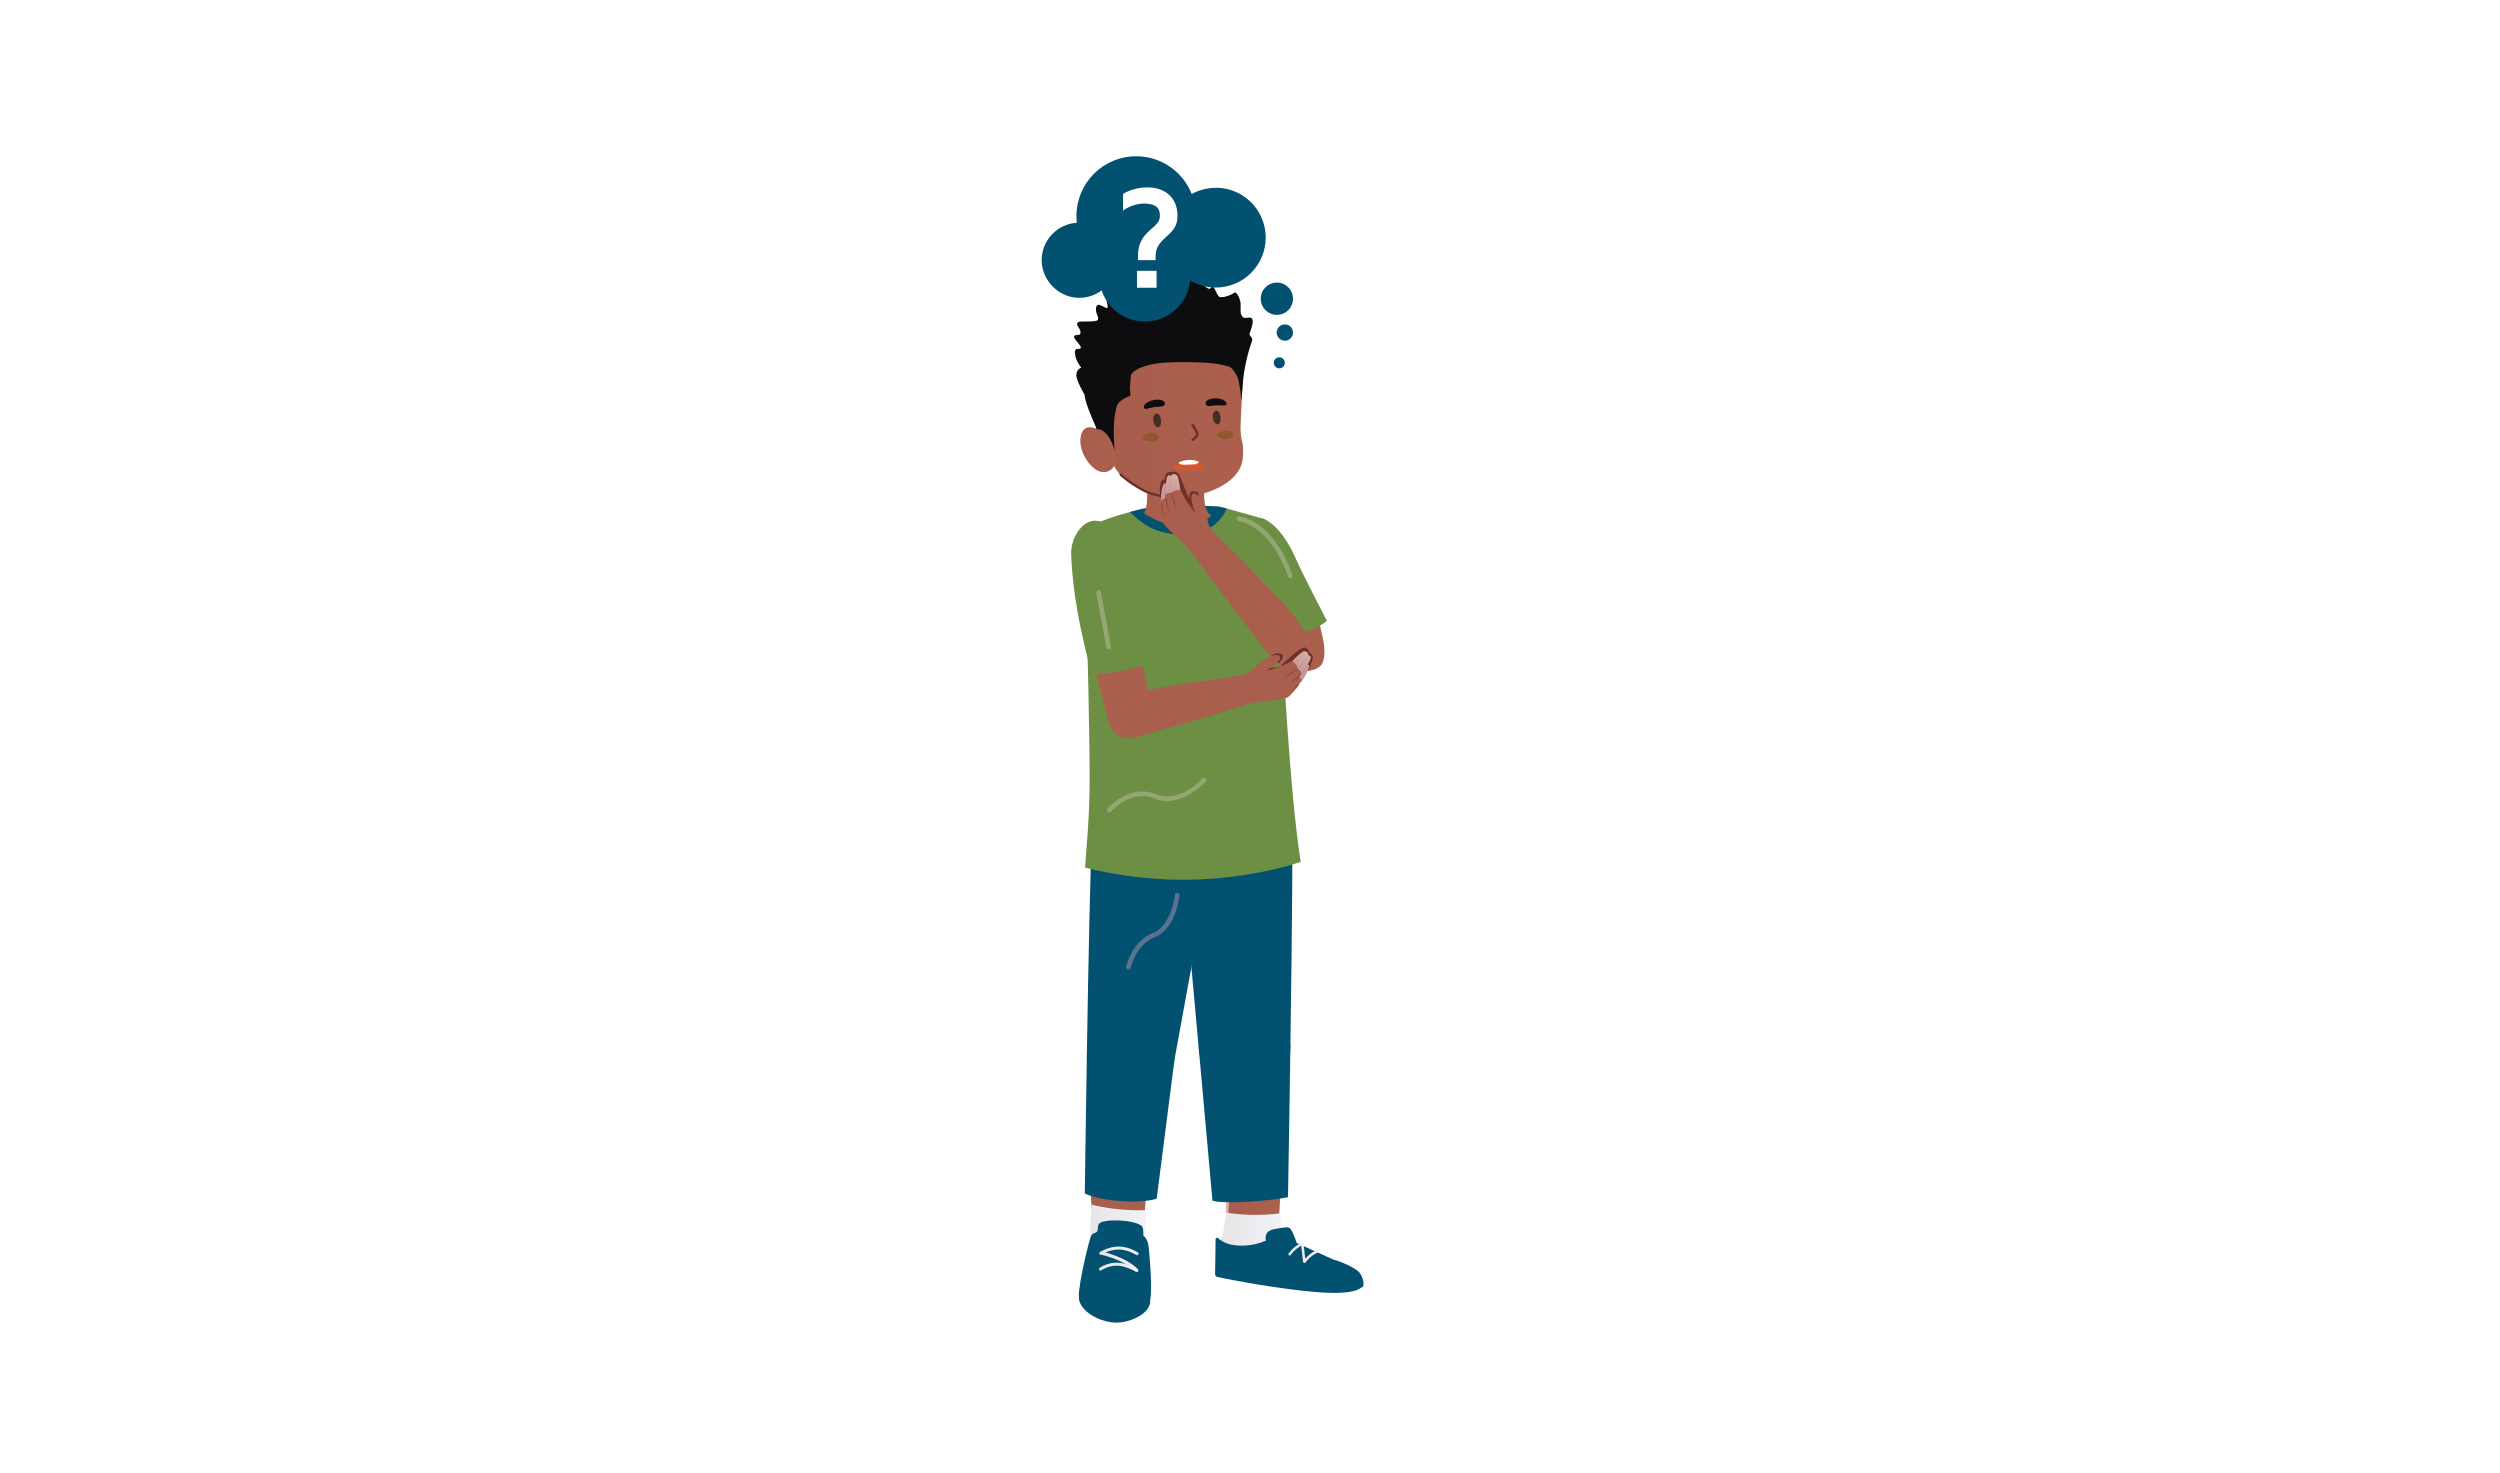 <svg width="336" height="198" viewBox="0 0 336 198" fill="none" xmlns="http://www.w3.org/2000/svg">
<rect width="336" height="198" fill="white"/>
<path d="M173.258 89.996C173.258 89.996 177.3 90.933 177.857 88.789C178.414 86.646 177.207 84.367 177.3 82.983C177.393 81.599 174.414 82.646 174.414 82.646L173.258 89.988V89.996Z" fill="url(#paint0_linear_154_9882)"/>
<path d="M163.612 68.055C162.228 67.971 160.548 67.963 158.557 68.005C156.321 68.047 154.042 68.157 153.097 68.494L152.067 68.849L159.097 73.406L164.557 69.541L163.603 68.047L163.612 68.055Z" fill="#035171"/>
<path d="M146.827 109.034C146.827 109.034 147.721 109.549 149.249 110.199C151.957 111.347 156.675 112.916 161.983 112.747C170.278 112.486 172.903 108.317 172.903 108.317C172.219 102.055 171.831 96.806 172.067 88.646C172.295 80.486 170.059 71.338 168.97 71C167.882 70.663 163.713 69.819 162.683 69.186C161.654 68.561 161.856 65.962 161.856 65.962L154.168 65.667C154.219 67.363 154.194 68.958 153.198 69.625C152.379 70.182 147.966 70.713 146.447 71.642C146.447 71.642 146.092 72.258 146.033 72.511C145.08 76.806 146.835 93.203 147.519 96.638C147.527 96.68 147.535 96.722 147.544 96.756C148.185 99.963 146.843 109.009 146.843 109.009L146.827 109.034Z" fill="url(#paint1_linear_154_9882)"/>
<path d="M173.401 107.499C173.401 107.499 173.434 108.629 173.46 109.448C173.485 110.266 168.667 113.802 165.958 117.71C163.249 121.617 162.194 122.427 161.907 122.553C161.612 122.68 160.126 122.613 159.51 122.629C159.51 122.629 157.434 116.545 152.169 113.566C148.979 111.76 146.253 110.41 146.253 110.41C146.253 110.41 146.329 109.364 146.565 108.334C146.565 108.334 153.012 111.785 160.675 111.549C166.852 111.355 170.717 109.625 173.401 107.499Z" fill="white"/>
<path d="M167.166 116.131C167.166 116.131 167.148 116.149 167.14 116.158C167.14 116.149 167.157 116.14 167.166 116.131Z" fill="url(#paint2_linear_154_9882)"/>
<g style="mix-blend-mode:multiply">
<path d="M156.017 116.097C154.085 114.165 149.013 111.827 148.853 111.751C149.806 112.258 150.945 112.874 152.161 113.566C157.426 116.545 159.502 122.629 159.502 122.629C160.118 122.612 161.604 122.68 161.899 122.553C162.194 122.427 163.241 121.616 165.95 117.709C166.093 117.507 166.245 117.296 166.397 117.093C164.667 119.119 162.827 120.283 161.258 120.376C159.46 120.477 157.967 118.064 156.009 116.106L156.017 116.097Z" fill="#E5EEEF"/>
</g>
<path d="M160.102 109.718C160.102 109.608 160.102 109.541 160.102 109.532C160.338 105.465 163.663 102.351 167.528 102.579C171.393 102.798 173.975 106.275 173.739 110.342C173.73 110.511 173.713 110.688 173.688 110.857C173.68 116.326 173.511 129.38 172.971 141.245C172.971 141.262 172.971 141.279 172.971 141.296C172.81 144.022 170.583 146.115 167.983 145.963C165.68 145.828 163.857 143.971 163.595 141.642H163.57C162.549 131.667 161.148 121.051 161.148 121.051C161.148 121.051 160.49 114.663 160.211 111.397C160.11 110.857 160.068 110.292 160.085 109.718H160.102Z" fill="url(#paint3_linear_154_9882)"/>
<path d="M164.768 165.626C164.768 165.322 164.768 165.001 164.776 164.664C164.776 164.588 164.776 164.503 164.776 164.419C164.894 162.368 166.573 160.79 168.531 160.9C170.379 161.01 171.814 162.588 171.856 164.495C172.025 165.102 172.717 165.837 173.299 166.495C173.991 167.271 176.54 168.832 177.46 169.533C178.379 170.233 178.675 170.216 179.029 170.47C179.375 170.723 180.168 171.221 180.168 171.221C180.168 171.221 180.177 171.221 180.194 171.221C180.261 171.246 180.464 171.322 180.607 171.533C180.717 171.693 180.793 171.921 180.768 172.259C180.725 172.824 180.371 173.027 180.109 173.094C179.941 173.136 179.814 173.136 179.814 173.136C179.814 173.136 179.78 173.271 179.578 173.491C179.333 173.769 178.683 173.533 178.109 173.491C177.173 173.432 176.844 173.617 176.683 173.406C176.633 173.339 176.599 173.263 176.565 173.195C176.565 173.195 176.548 173.212 176.523 173.229C176.523 173.229 176.506 173.238 176.498 173.246C176.244 173.406 175.291 173.643 172.945 172.993C168.683 171.794 165.198 171.837 164.05 170.605C162.708 169.17 164.396 166.2 164.759 165.6L164.768 165.626Z" fill="url(#paint4_linear_154_9882)"/>
<path d="M163.587 140.747C163.747 138.021 165.975 135.929 168.574 136.081C171.173 136.232 173.148 138.562 172.988 141.287C172.988 141.287 172.988 141.296 172.988 141.304C172.448 153.127 171.908 163.743 171.874 164.435C171.874 164.452 171.874 164.469 171.874 164.486V164.503C171.874 164.612 171.874 164.722 171.874 164.832C171.756 166.882 170.076 168.46 168.119 168.351C166.245 168.241 164.794 166.621 164.785 164.671C164.811 162.072 164.802 158.46 164.566 153.473C164.414 150.283 164.043 146.03 163.595 141.65H163.621C163.587 141.355 163.578 141.059 163.595 140.756L163.587 140.747Z" fill="url(#paint5_linear_154_9882)"/>
<path style="mix-blend-mode:multiply" opacity="0.6" d="M161.165 121.051C161.165 121.051 164.068 143.018 164.557 153.465C164.946 161.769 164.718 166.258 164.735 168.596C164.946 165.389 165.621 157.473 165.3 150.317C165.005 143.583 164.397 125.245 162.929 119.288C161.874 120.334 161.165 121.051 161.165 121.051Z" fill="url(#paint6_linear_154_9882)"/>
<g style="mix-blend-mode:multiply" opacity="0.6">
<path d="M179.233 171.271C179.233 171.271 178.954 171.313 178.701 171.549C178.701 171.693 178.988 171.963 178.988 171.963C179.132 172.148 179.199 172.148 179.41 172.064C179.748 171.937 179.672 171.853 179.621 171.709C179.537 171.473 179.376 171.423 179.241 171.262L179.233 171.271Z" fill="#D2AAD0"/>
</g>
<path d="M179.831 173.161C179.831 173.161 179.957 173.161 180.126 173.119C180.185 173.06 180.227 172.739 180.177 172.3C180.084 171.549 178.734 170.832 178.691 170.798C178.725 170.841 179.662 171.499 179.881 172.233C179.999 172.638 179.839 173.17 179.839 173.17L179.831 173.161Z" fill="#6E302A"/>
<path style="mix-blend-mode:multiply" opacity="0.6" d="M176.692 173.432C176.65 173.364 176.608 173.297 176.574 173.221C176.608 173.288 176.642 173.364 176.692 173.432Z" fill="url(#paint7_linear_154_9882)"/>
<path style="mix-blend-mode:multiply" opacity="0.6" d="M163.47 169.296C163.495 169.811 163.622 170.309 163.909 170.613C164.263 170.993 165.09 171.381 166.44 171.701C166.508 171.718 166.575 171.735 166.643 171.752C166.71 171.769 166.778 171.786 166.845 171.803C167.082 171.853 167.318 171.912 167.563 171.963C167.647 171.98 167.731 171.997 167.816 172.022C167.985 172.056 168.153 172.098 168.331 172.132C168.474 172.166 168.626 172.199 168.769 172.225C168.938 172.258 169.098 172.292 169.267 172.334C169.385 172.36 169.512 172.385 169.63 172.41C169.782 172.444 169.925 172.478 170.077 172.512C170.17 172.528 170.255 172.554 170.347 172.571C170.82 172.672 171.276 172.773 171.706 172.874C171.782 172.891 171.85 172.908 171.917 172.925C172.103 172.967 172.271 173.009 172.44 173.06C172.482 173.069 172.533 173.085 172.575 173.094C172.643 173.111 172.71 173.128 172.769 173.145C172.837 173.161 172.896 172.815 172.955 172.832C175.301 173.482 176.255 173.431 176.508 173.271C176.179 173.423 174.406 173.71 165.402 171.136C164.314 170.815 163.647 170.216 163.47 169.296Z" fill="url(#paint8_linear_154_9882)"/>
<g style="mix-blend-mode:multiply" opacity="0.6">
<path d="M180.017 171.305C180.017 171.305 180.034 171.575 180.186 171.668C180.338 171.76 180.625 171.558 180.625 171.558C180.481 171.347 180.279 171.262 180.211 171.246L180.009 171.313L180.017 171.305Z" fill="#D2AAD0"/>
</g>
<path d="M164.784 162.967C164.784 163.237 164.067 167.735 164.059 168.199L171.147 167.228L172.329 165.693C172.253 165.085 172.194 164.545 172.143 164.106C172.076 163.473 172.042 163.076 172.042 163.076C169.367 163.422 166.514 163.287 164.784 162.967Z" fill="url(#paint9_linear_154_9882)"/>
<path d="M163.325 170.249L163.376 166.57C163.376 166.384 163.604 166.292 163.731 166.418C164.161 166.832 165.039 167.38 166.667 167.414C168.279 167.439 169.469 167.043 170.144 166.739L170.11 166.579C169.992 165.583 170.709 165.262 171.452 165.161C172.819 164.933 173.199 164.823 173.469 165.195C173.84 165.701 174.288 167.068 174.288 167.068L179.233 169.296C179.807 169.422 181.41 170.038 182.338 170.697C182.946 171.127 183.14 171.76 183.199 172.14C183.224 172.131 183.241 172.123 183.241 172.123V172.469V172.866C182.617 173.338 181.629 174.216 175.106 173.482C169.545 172.849 164.878 171.895 163.629 171.625C163.435 171.583 163.309 171.414 163.309 171.22L163.325 170.258V170.249Z" fill="#035171"/>
<path d="M175.309 169.76C175.36 169.76 175.419 169.735 175.444 169.693C176.22 168.663 177.056 168.368 177.064 168.359C177.157 168.326 177.199 168.233 177.165 168.14C177.132 168.047 177.039 168.005 176.946 168.039C176.912 168.047 176.178 168.309 175.427 169.169L175.191 167.161C175.191 167.11 175.157 167.068 175.115 167.034C175.073 167.009 175.014 167.001 174.971 167.018C174.929 167.034 174.026 167.355 173.191 168.469C173.132 168.545 173.149 168.655 173.225 168.705C173.3 168.764 173.41 168.748 173.461 168.672C174.001 167.946 174.583 167.583 174.879 167.431L175.132 169.608C175.132 169.676 175.191 169.735 175.258 169.752C175.275 169.752 175.284 169.752 175.301 169.752L175.309 169.76Z" fill="url(#paint10_linear_154_9882)"/>
<path d="M158.253 109.33C158.253 109.33 159.747 125.794 161.131 141.119C161.131 141.17 161.139 141.229 161.147 141.279C161.468 144.385 164.084 146.798 167.274 146.798C170.616 146.798 173.342 144.132 173.426 140.807C173.426 140.748 173.426 140.697 173.426 140.638C173.696 122.326 173.755 111.836 173.637 107.38C170.599 108.958 164.877 109.304 161.316 109.355C159.654 109.38 158.472 109.338 158.253 109.33Z" fill="#035171"/>
<path d="M161.114 140.647C161.114 140.807 161.114 140.967 161.131 141.119C161.131 141.17 161.14 141.229 161.148 141.279C161.848 149.052 162.507 156.503 162.954 161.372C164.718 161.896 170.844 161.372 173.106 160.9C173.241 153.372 173.342 146.697 173.427 140.832V140.815C173.427 140.756 173.427 140.706 173.427 140.647C173.427 137.246 170.667 134.495 167.266 134.495C163.865 134.495 161.114 137.254 161.114 140.647Z" fill="#035171"/>
<path d="M146.211 142.19C146.178 139.203 148.27 136.764 151.114 136.73C153.95 136.697 156.279 139.093 156.313 142.081C156.313 142.528 156.27 142.967 156.178 143.38C154.203 158.975 153.798 162.165 153.781 164.536C153.781 166.536 152.262 168.165 150.355 168.19C148.465 168.207 146.92 166.638 146.853 164.663C146.794 163.076 146.515 159.574 146.515 159.574C146.279 155.844 146.38 150.123 146.22 142.266C146.22 142.266 146.22 142.216 146.22 142.19H146.211Z" fill="url(#paint11_linear_154_9882)"/>
<path d="M145.772 170.469C146.608 168.182 146.743 165.836 146.844 165.398C146.861 165.313 146.861 165.043 146.844 164.655C146.844 164.655 146.844 164.604 146.844 164.571C146.819 162.562 148.355 160.908 150.27 160.891C152.186 160.874 153.756 162.486 153.772 164.495C153.772 164.503 153.772 164.512 153.772 164.52C153.772 164.655 153.772 164.79 153.772 164.917C153.789 166.182 153.975 171.516 154.144 173.144C154.262 174.351 154.237 175.583 153.57 176.149C153.342 176.343 153.03 176.452 152.625 176.461C151.165 176.478 151.097 174.588 151.097 174.588H150.945C150.945 174.588 150.878 175.069 150.684 175.49C150.532 175.82 150.296 176.123 149.958 176.123C149.266 176.123 149.173 175.465 149.173 175.465C149.173 175.465 149.038 175.651 148.836 175.811C148.65 175.963 148.414 176.09 148.186 176.022C147.806 175.912 147.62 175.659 147.511 175.339C147.485 175.263 147.46 175.187 147.443 175.102C147.443 175.102 147.274 175.17 147.072 175.195C146.912 175.212 146.726 175.195 146.591 175.102C146.405 174.967 146.279 174.672 146.203 174.461C146.152 174.317 146.127 174.208 146.127 174.208C146.127 174.208 145.958 174.199 145.764 174.123C145.536 174.039 145.283 173.862 145.199 173.516C145.047 172.866 145.612 171.111 145.772 170.469Z" fill="url(#paint12_linear_154_9882)"/>
<path d="M148.836 175.819C149.03 175.659 149.173 175.473 149.173 175.473C149.173 175.473 149.013 174.528 149.157 173.954C149.3 173.389 149.747 172.072 149.764 172.03L149.553 172.351C149.553 172.351 149.317 172.857 149.157 173.482C149.005 174.106 148.836 175.119 148.844 175.811L148.836 175.819Z" fill="#6E302A"/>
<path d="M147.072 175.195C147.275 175.17 147.444 175.102 147.444 175.102C147.469 175.186 147.486 175.262 147.511 175.338C147.511 175.313 147.595 174.494 147.722 173.997C147.857 173.499 148.321 171.878 148.321 171.878C148.321 171.878 148.136 171.878 148.076 172.233C148.009 172.587 147.612 174.022 147.427 174.52C147.249 175.018 147.072 175.186 147.072 175.186V175.195Z" fill="#6E302A"/>
<path d="M145.764 174.123C145.958 174.199 146.127 174.207 146.127 174.207C146.127 174.207 146.152 174.317 146.202 174.461C146.228 174.039 146.405 173.237 146.768 171.828C146.498 172.283 146.27 173.499 146.16 173.785C146.051 174.064 145.764 174.123 145.764 174.123Z" fill="#6E302A"/>
<path d="M150.684 175.499C150.878 175.077 150.945 174.604 150.945 174.604H151.097C151.097 174.604 151.097 173.111 151.392 172.225C151.392 172.225 151.08 172.95 150.937 174.081C150.802 175.144 150.692 175.465 150.684 175.499Z" fill="#6E302A"/>
<path style="mix-blend-mode:multiply" opacity="0.6" d="M153.503 173.963C153.233 173.549 152.76 173.448 152.558 173.457C152.355 173.457 151.857 173.592 151.621 174.511C151.621 174.511 152.136 174.672 152.786 174.663C153.891 174.655 153.9 174.554 153.511 173.963H153.503Z" fill="url(#paint13_linear_154_9882)"/>
<path style="mix-blend-mode:multiply" opacity="0.6" d="M149.992 174.756C149.637 174.697 149.426 174.933 149.325 175.152C149.325 175.152 149.722 175.439 150.481 175.473C150.481 175.473 150.431 174.832 149.992 174.756Z" fill="url(#paint14_linear_154_9882)"/>
<path style="mix-blend-mode:multiply" opacity="0.6" d="M148.338 174.342C148.101 174.292 147.899 174.249 147.671 174.958L148.709 175.178C148.709 175.178 148.734 174.418 148.338 174.342Z" fill="url(#paint15_linear_154_9882)"/>
<path style="mix-blend-mode:multiply" opacity="0.6" d="M146.92 173.878C146.735 173.811 146.541 173.844 146.389 174.435L147.182 174.68C147.292 174.334 147.249 174.005 146.92 173.878Z" fill="url(#paint16_linear_154_9882)"/>
<path style="mix-blend-mode:multiply" opacity="0.6" d="M145.781 172.925C145.612 172.899 145.511 172.933 145.435 173.364L146.008 173.515C146.076 173.245 146.042 172.958 145.781 172.925Z" fill="url(#paint17_linear_154_9882)"/>
<path d="M151.004 174.604H151.097C151.097 174.604 151.164 176.486 152.624 176.469C153.029 176.469 153.333 176.351 153.569 176.157C153.569 176.157 153.569 176.157 153.569 176.149C152.574 176.664 151.856 176.258 151.519 175.516C151.181 174.773 151.164 174.056 151.232 172.875C151.232 172.875 151.055 173.668 151.004 174.596V174.604Z" fill="#6E302A"/>
<path d="M146.718 161.887C146.693 162.157 146.659 162.638 146.617 163.203C146.549 163.456 146.541 166.722 146.49 167.178L152.819 166.688L153.908 166.326C153.891 165.718 154.001 164.098 154.001 163.667C154.001 163.034 154.001 162.638 154.001 162.638C151.554 162.773 148.237 162.351 146.71 161.895L146.718 161.887Z" fill="url(#paint18_linear_154_9882)"/>
<path d="M145.005 174.308C144.997 174.216 144.988 174.106 144.997 173.962C144.997 173.777 144.997 173.549 145.056 173.304C145.216 171.92 145.689 169.667 146.094 168.021C146.094 168.038 146.094 168.064 146.094 168.081C146.153 167.802 146.22 167.54 146.279 167.304C146.465 166.595 146.625 166.097 146.701 165.996C146.971 165.642 147.275 165.802 147.478 165.473C147.587 165.287 147.486 164.773 147.714 164.469C148.229 163.794 152.381 163.87 153.461 164.781C153.714 164.992 153.663 166.097 153.663 166.097C153.663 166.097 153.798 166.165 153.959 166.367C154.111 166.57 154.288 166.899 154.355 167.422C154.44 168.131 154.727 171 154.693 173.135C154.693 173.161 154.693 173.178 154.693 173.203C154.693 173.245 154.693 173.287 154.693 173.338C154.676 174.266 154.625 174.41 154.6 174.595C154.6 174.595 154.6 174.604 154.6 174.612C154.6 174.638 154.592 174.663 154.583 174.688C154.583 174.714 154.575 174.747 154.566 174.773C154.566 174.781 154.566 174.798 154.566 174.806C154.566 174.823 154.566 174.84 154.566 174.849C154.566 174.874 154.558 174.891 154.549 174.908L154.609 174.941C154.609 174.967 154.6 175 154.592 175.026C154.465 176.022 153.537 176.722 152.625 177.152C151.815 177.541 150.853 177.777 149.942 177.76C149.621 177.76 149.233 177.709 148.828 177.616C148.828 177.616 148.819 177.616 148.811 177.616C148.718 177.591 148.625 177.574 148.524 177.541C147.132 177.161 145.562 176.292 145.098 174.941C145.089 174.916 145.073 174.882 145.064 174.849C145.056 174.815 145.047 174.789 145.039 174.756C145.014 174.654 145.005 174.494 145.014 174.283H145.03L145.005 174.308Z" fill="#035171"/>
<path d="M147.94 168.638C147.873 168.638 147.814 168.604 147.772 168.536C147.713 168.435 147.746 168.317 147.839 168.258C147.89 168.224 149.063 167.515 150.396 167.532C151.738 167.549 152.886 168.3 152.936 168.325C153.029 168.384 153.054 168.511 152.995 168.604C152.936 168.697 152.818 168.73 152.725 168.671C152.717 168.671 151.62 167.954 150.396 167.937C149.164 167.92 148.058 168.595 148.042 168.604C148.008 168.621 147.974 168.629 147.94 168.629V168.638Z" fill="url(#paint19_linear_154_9882)"/>
<path d="M152.802 170.958C152.802 170.958 152.734 170.95 152.709 170.933C152.692 170.933 151.359 170.123 150.143 170.106C148.937 170.089 148.025 170.722 148.008 170.731C147.915 170.798 147.797 170.773 147.738 170.68C147.679 170.587 147.704 170.46 147.789 170.393C147.831 170.368 148.81 169.684 150.143 169.701C151.468 169.718 152.844 170.545 152.903 170.579C152.996 170.638 153.029 170.764 152.97 170.857C152.937 170.925 152.869 170.958 152.793 170.958H152.802Z" fill="url(#paint20_linear_154_9882)"/>
<path d="M152.65 170.916L152.979 170.629C151.317 168.891 148.135 168.216 148 168.19L147.907 168.604C147.907 168.604 151.08 169.279 152.65 170.916Z" fill="url(#paint21_linear_154_9882)"/>
<path d="M146.077 141.473V141.861C146.068 141.971 146.068 142.089 146.068 142.199C146.212 145.296 148.727 147.768 151.849 147.828C154.887 147.887 157.435 145.633 157.807 142.688C157.807 142.671 157.807 142.663 157.807 142.646L163.773 110.047C159.638 110.224 152.912 108.713 150.085 107.701C149.925 107.642 149.781 107.591 149.638 107.532C148.262 107.017 147.427 106.621 147.427 106.621C147.427 106.621 146.921 108.646 146.836 110.081C146.558 115.22 146.271 129.448 146.077 141.473Z" fill="#035171"/>
<path d="M146.076 141.473V141.861C146.068 141.98 146.068 142.098 146.068 142.207C145.899 152.148 145.798 160.402 145.798 160.402C146.237 160.613 146.76 160.79 147.334 160.933C150.026 161.625 153.806 161.667 155.46 161.102L157.815 142.688C157.815 142.688 157.815 142.663 157.815 142.646C157.84 142.444 157.857 142.25 157.857 142.047C157.916 138.79 155.325 136.098 152.068 136.039C148.929 135.98 146.321 138.385 146.076 141.473Z" fill="#035171"/>
<path d="M166.025 79.912C167.215 86.03 168.911 86.098 168.911 86.098C170.902 86.114 172.565 85.87 173.898 85.524C176.928 84.739 178.329 83.439 178.329 83.439C178.329 83.439 174.835 76.663 174.371 75.557C172.202 70.401 169.805 69.718 169.805 69.718C166.033 69.186 164.641 72.764 166.025 79.912Z" fill="#6C8F43"/>
<g style="mix-blend-mode:multiply" opacity="0.2">
<path d="M166.025 79.912C167.215 86.03 168.911 91.076 168.911 91.076C170.903 91.093 172.565 90.849 173.899 90.502C173.899 90.502 168.279 78.013 169.797 69.726C166.025 69.194 164.633 72.772 166.017 79.92L166.025 79.912Z" fill="#47537A"/>
</g>
<path d="M145.831 116.587C146.118 116.688 147.814 117.119 150.321 117.524C153.198 117.979 157.164 118.393 161.342 118.19C169.418 117.794 174.81 115.836 174.81 115.836C174.059 111.026 173.468 104.114 173.046 98.097C173.013 97.566 172.97 97.034 172.937 96.511C172.861 95.414 172.793 94.35 172.734 93.355C172.7 92.815 172.667 92.291 172.641 91.793C172.565 90.528 172.506 89.397 172.456 88.452C172.422 87.844 172.397 87.321 172.38 86.882C172.337 85.996 172.312 85.49 172.312 85.481C172.295 85.194 172.27 84.907 172.253 84.621C172.211 84.03 172.16 83.456 172.11 82.899C172.093 82.755 172.084 82.621 172.067 82.486C172.034 82.072 171.992 81.675 171.949 81.287C171.392 76.123 170.681 72.269 169.814 69.726L164.878 68.342L163.629 68.064C163.629 68.064 162.928 70.544 159.51 70.713C155.823 70.899 153.122 68.502 153.122 68.502C152.548 68.637 152.405 68.68 151.882 68.814C149.764 69.371 148.447 69.853 147.46 70.3C145.679 71.11 145.569 71.633 145.569 71.633C144.666 75.988 145.055 78.958 145.502 81.802C145.696 82.941 145.873 84.064 146 85.253C146.059 85.81 146.101 86.367 146.118 86.958C146.118 87.169 146.135 87.388 146.143 87.599C146.16 88.131 146.177 88.654 146.194 89.169C146.194 89.338 146.202 89.515 146.211 89.684C146.245 90.663 146.261 91.616 146.278 92.528C146.278 92.705 146.287 92.882 146.287 93.051C146.287 93.414 146.304 93.751 146.304 94.089C146.321 95.254 146.346 96.325 146.363 97.304C146.363 97.574 146.371 97.836 146.38 98.097V98.173C146.38 98.401 146.38 98.629 146.388 98.848C146.531 107.313 146.439 108.832 145.831 116.587Z" fill="#6C8F43"/>
<path d="M151.865 68.806C153.232 70.148 155.3 72.038 159.528 71.836C163.756 71.625 164.87 68.334 164.87 68.334L163.621 68.055C163.621 68.055 162.709 70.502 159.502 70.705C155.815 70.882 153.114 68.494 153.114 68.494C152.675 68.595 152.262 68.705 151.874 68.806H151.865Z" fill="#035171"/>
<path d="M167.173 49.287C167.038 49.456 166.911 49.54 166.911 49.54L166.895 48.595L167.173 49.059V49.279V49.287Z" fill="#3C2120"/>
<path d="M147.95 51.101C147.672 56.46 151.647 60.772 156.845 60.73C162.035 60.688 166.6 56.3 167.031 50.941C167.461 45.574 163.478 41.27 158.136 41.312C152.794 41.355 148.229 45.743 147.95 51.101Z" fill="url(#paint22_linear_154_9882)"/>
<path d="M147.199 56.831C147.224 56.916 147.25 57.009 147.266 57.093C149.655 69.844 151.883 51.962 151.883 51.962C152.018 50.443 151.883 47.27 151.975 47.219C154.558 45.852 164.693 45.329 166.693 48.359L167.174 49.287C168.726 45.414 166.549 41.937 162.136 40.384C158.06 38.958 147.52 39.27 145.486 48.367C144.861 51.506 146.178 51.886 147.191 56.831H147.199Z" fill="url(#paint23_linear_154_9882)"/>
<path d="M167.03 50.941C167.03 50.941 166.861 54.562 166.751 56.638C166.591 59.659 167.258 58.832 167.03 61.591C166.684 65.811 158.971 68.022 154.304 66.132C152.371 65.355 147.258 64.334 147.958 51.093L167.038 50.933L167.03 50.941Z" fill="url(#paint24_linear_154_9882)"/>
<path d="M147.199 56.831C149.098 52.258 151.883 51.954 151.883 51.954C152.018 50.435 151.883 47.262 151.975 47.211C154.558 45.844 164.693 45.321 166.693 48.35L167.174 49.279C168.726 45.405 166.549 41.928 162.136 40.376C158.06 38.95 147.52 39.262 145.486 48.359C144.861 51.498 146.178 51.878 147.191 56.823L147.199 56.831Z" fill="#0F0E10"/>
<path d="M153.789 38.021C153.789 38.021 154.489 38.544 154.734 38.452C155.367 38.19 156.017 36.84 156.397 36.764C156.329 36.739 156.27 36.722 156.211 36.722C155.755 36.688 155.325 37.481 154.987 37.886C154.717 38.215 154.397 38.19 153.789 38.021Z" fill="#261E20"/>
<path d="M150.135 39.878C150.506 40.097 151.485 40.831 151.721 40.418C152.025 39.869 152.135 38.511 152.253 37.802C152.076 37.886 151.966 38.055 151.865 38.283C151.628 38.764 151.519 39.734 151.257 39.903C151.004 40.063 150.574 40.013 150.135 39.886V39.878Z" fill="#261E20"/>
<path d="M157.891 38.055C157.891 38.055 158.735 39.337 159.114 38.915C159.494 38.493 160.102 37.16 160.431 36.89C160.034 36.873 159.646 37.43 159.283 37.903C158.777 38.578 158.279 38.485 157.992 38.164C157.958 38.122 157.924 38.088 157.891 38.046V38.055Z" fill="#261E20"/>
<path d="M147.409 63.195C148.65 63.887 149.797 63.077 149.873 62.131C149.882 61.988 149.823 61.836 149.738 61.574C149.637 61.271 149.485 60.832 149.375 60.123C149.316 59.76 149.257 59.321 149.224 58.798C147.249 57.212 145.645 56.815 145.266 58.587C144.886 60.359 146.177 62.503 147.426 63.203L147.409 63.195Z" fill="url(#paint25_linear_154_9882)"/>
<path d="M163.478 39.262C163.57 40.308 163.815 40.637 164.035 40.578C164.667 40.409 165.874 39.836 166.102 39.329C166.051 39.304 165.992 39.304 165.95 39.338C165.224 39.81 164.6 39.945 164.11 39.954C163.748 39.954 163.621 39.616 163.486 39.262H163.478Z" fill="#261E20"/>
<path d="M166.921 52.553C166.921 52.553 166.431 49.279 164.187 48.688L164.414 48.038L166.701 48.983L166.912 49.785V52.553H166.921Z" fill="#0D0C0E"/>
<path d="M144.667 50.401C144.65 49.625 145.325 49.414 145.325 49.414C145.325 49.414 144.49 48.452 144.464 47.346C144.456 46.823 144.911 46.891 145.055 46.891C145.198 46.891 145.401 46.756 145.106 46.359C144.819 45.954 144.354 45.549 144.354 45.253C144.354 44.958 144.903 45.059 145.072 44.983C145.249 44.907 145.325 44.519 144.945 43.979C144.565 43.447 144.76 43.22 145.426 43.211C146.093 43.203 146.928 43.237 147.367 43.11C147.798 42.983 147.502 42.452 147.367 42.08C147.232 41.701 147.249 41.093 147.561 40.975C147.873 40.857 148.557 41.447 148.785 41.397C149.021 41.346 148.743 40.764 148.717 40.308C148.701 39.979 148.717 39.583 148.945 39.507C149.03 39.481 149.148 39.49 149.3 39.566C149.536 39.675 149.823 39.794 150.118 39.886C150.549 40.013 150.979 40.063 151.241 39.903C151.502 39.743 151.612 38.772 151.848 38.283C151.958 38.055 152.059 37.895 152.236 37.802C152.287 37.777 152.338 37.76 152.405 37.751C152.599 37.718 152.869 37.751 153.257 37.869C153.452 37.928 153.62 37.979 153.772 38.021C154.371 38.19 154.701 38.207 154.971 37.886C155.308 37.473 155.739 36.688 156.194 36.722C156.253 36.722 156.321 36.739 156.38 36.764C156.785 36.916 157.291 37.414 157.874 38.055C157.874 38.055 157.941 38.131 157.975 38.173C158.262 38.494 158.751 38.587 159.266 37.912C159.629 37.439 160.009 36.882 160.414 36.899C160.582 36.899 160.751 37.009 160.92 37.253C161.511 38.097 162.422 39.093 162.675 38.747C162.928 38.41 163.047 38.486 163.291 38.907C163.494 39.253 163.587 39.819 163.907 39.937C164.11 40.021 164.996 39.954 165.924 39.355C165.924 39.355 165.941 39.355 165.941 39.346C165.966 39.338 165.992 39.329 166.017 39.329C166.034 39.329 166.051 39.329 166.076 39.346C166.371 39.473 166.734 40.325 166.743 40.933C166.743 41.65 166.658 42.182 166.962 42.528C167.021 42.595 167.08 42.646 167.131 42.68C167.578 42.958 169.013 41.844 168.025 44.604C168 44.671 167.975 44.73 167.95 44.798C167.831 45.127 168.414 45.355 168.287 45.768C168.203 46.038 167.595 47.591 167.198 50.089C167.013 51.22 166.878 53.734 166.869 53.777C166.819 53.448 166.751 53.034 166.726 52.671C166.667 52.283 166.591 51.853 166.464 51.068C166.371 50.519 166.228 49.912 166 49.633C165.983 49.608 165.958 49.583 165.941 49.566C165.882 49.507 165.815 49.448 165.739 49.397C165.722 49.38 165.696 49.372 165.679 49.355C165.646 49.329 165.604 49.304 165.561 49.279C165.544 49.27 165.536 49.262 165.519 49.254C165.469 49.22 165.409 49.194 165.342 49.161C165.325 49.161 165.308 49.144 165.291 49.135C165.241 49.11 165.182 49.085 165.123 49.059C165.072 49.042 165.021 49.017 164.971 49C165.114 49.169 165.266 49.321 165.452 49.431C164.642 48.992 162.793 48.57 157.536 48.688C154.979 48.739 152.962 49.304 152.203 50.097C152.118 50.182 152.059 50.291 152 50.418C151.89 50.848 151.84 51.38 151.848 52.005C151.882 52.621 151.966 53.152 151.899 53.228C151.823 53.304 151.502 53.135 151.106 52.907C150.338 53.507 149.342 55.279 149.814 60.545C149.814 60.545 149.249 58.291 147.924 57.76C147.629 57.616 147.418 57.726 147.392 57.65C147.249 57.296 147.553 58.021 147.401 57.667C147.401 57.667 147.401 57.65 147.392 57.65C147.376 57.65 147.359 57.65 147.35 57.65L147.325 57.49C146.582 55.743 145.848 54.089 145.755 53.026C145.755 53.026 144.667 51.186 144.65 50.418L144.667 50.401Z" fill="#0D0C0E"/>
<path d="M151.916 53.211C151.764 53.203 150.558 53.726 150.195 54.342L149.478 53.312L150.895 51.954L151.916 53.211Z" fill="#0D0C0E"/>
<path d="M160.144 57.203C160.321 57.507 160.54 57.819 160.675 58.14C160.861 58.562 160.439 58.739 160.169 58.983C160 59.135 160.22 59.422 160.388 59.262C160.667 59.009 161.106 58.781 161.106 58.342C161.106 58.131 160.979 57.962 160.878 57.785C160.743 57.541 160.599 57.304 160.464 57.059C160.355 56.865 160.026 57 160.135 57.203H160.144Z" fill="#6E302A"/>
<path d="M156.422 53.945C156.422 53.945 156.397 53.928 156.388 53.92C155.688 53.422 153.924 53.861 153.722 54.662C153.688 54.806 153.84 54.975 154.008 54.958C154.422 54.899 154.76 54.781 155.173 54.705C155.536 54.637 156.143 54.738 156.43 54.511C156.616 54.359 156.608 54.105 156.43 53.945H156.422Z" fill="#0D0C0E"/>
<path d="M162.102 53.97C162.102 53.97 162.119 53.945 162.127 53.937C162.701 53.321 164.482 53.405 164.836 54.156C164.895 54.283 164.786 54.485 164.625 54.494C164.22 54.519 163.815 54.46 163.41 54.468C163.056 54.468 162.541 54.688 162.22 54.519C162.009 54.409 161.967 54.156 162.111 53.97H162.102Z" fill="#0D0C0E"/>
<path d="M155.561 58.393C155.502 58.342 155.426 58.308 155.351 58.275C154.912 58.097 154.355 58.173 153.924 58.351C153.68 58.452 153.41 58.697 153.612 58.967C153.696 59.085 153.832 59.144 153.967 59.194C154.338 59.321 154.734 59.346 155.123 59.27C155.283 59.237 155.443 59.178 155.561 59.076C155.68 58.967 155.756 58.798 155.722 58.638C155.696 58.536 155.637 58.46 155.553 58.393H155.561Z" fill="#8E582B"/>
<path d="M165.612 58.106C165.553 58.055 165.477 58.021 165.401 57.988C164.962 57.81 164.406 57.886 163.975 58.063C163.73 58.165 163.46 58.41 163.663 58.68C163.747 58.798 163.882 58.857 164.017 58.907C164.389 59.034 164.785 59.059 165.173 58.983C165.334 58.95 165.494 58.891 165.612 58.789C165.73 58.68 165.806 58.511 165.773 58.35C165.747 58.249 165.688 58.173 165.604 58.106H165.612Z" fill="#8E582B"/>
<path d="M155.822 55.81C155.822 55.81 155.78 55.751 155.755 55.726C155.485 55.439 155.19 55.625 155.063 55.946C154.928 56.291 154.987 56.806 155.19 57.127C155.341 57.355 155.628 57.481 155.822 57.338C155.949 57.245 156.008 57.059 156.033 56.882C156.067 56.629 156.042 56.367 155.966 56.123C155.932 56.013 155.89 55.903 155.822 55.81Z" fill="#432D25"/>
<path d="M163.823 55.405C163.823 55.405 163.781 55.346 163.755 55.32C163.485 55.033 163.19 55.228 163.063 55.548C162.928 55.894 162.996 56.409 163.198 56.73C163.35 56.958 163.637 57.084 163.831 56.941C163.958 56.848 164.017 56.662 164.034 56.485C164.068 56.232 164.034 55.97 163.966 55.725C163.933 55.616 163.882 55.506 163.823 55.413V55.405Z" fill="#432D25"/>
<path d="M157.739 67.008C157.739 67.008 157.697 67.017 157.68 67.008C157.587 67.008 155.317 66.89 153.782 66.139C152.263 65.388 150.6 64.004 150.524 63.945C150.457 63.886 150.448 63.776 150.507 63.709C150.566 63.641 150.676 63.624 150.744 63.692C150.76 63.709 152.448 65.11 153.933 65.844C155.41 66.57 157.672 66.679 157.697 66.679C157.79 66.679 157.858 66.764 157.858 66.856C157.858 66.924 157.807 66.983 157.739 67.008Z" fill="#6E302A"/>
<path d="M158.041 63.144C158.126 63.203 158.227 63.228 158.337 63.237C158.463 63.245 158.59 63.237 158.717 63.237C159.493 63.169 160.278 63.152 161.054 63.186C161.105 63.186 161.164 63.186 161.223 63.186C161.299 63.186 161.375 63.186 161.451 63.161C161.974 63.034 161.687 62.477 161.434 62.266C161.214 62.081 160.919 61.971 160.615 61.895C159.771 61.692 158.776 61.844 158.168 62.351C158.033 62.46 157.923 62.587 157.881 62.739C157.873 62.781 157.864 62.832 157.873 62.874C157.881 62.975 157.94 63.076 158.041 63.144Z" fill="#D4572D"/>
<path d="M158.355 62.215C158.355 62.215 159.562 61.397 161.148 62.081C161.148 62.081 160.904 62.342 160.752 62.384C160.6 62.426 158.971 62.477 158.87 62.46C158.769 62.443 158.347 62.224 158.347 62.224L158.355 62.215Z" fill="white"/>
<path d="M149.08 108.882C149.08 108.882 151.873 105.642 155.266 107.026C158.658 108.41 161.831 104.823 161.831 104.823" stroke="#92A771" stroke-width="0.63" stroke-linecap="round" stroke-linejoin="round"/>
<path d="M166.522 69.726C166.522 69.726 170.843 70.106 173.417 77.38" stroke="#92A771" stroke-width="0.63" stroke-linecap="round" stroke-linejoin="round"/>
<path d="M158.219 120.309C158.219 120.309 157.764 124.655 155.08 125.676C152.405 126.697 151.646 130.005 151.646 130.005" stroke="#59728F" stroke-width="0.63" stroke-linecap="round" stroke-linejoin="round"/>
<path d="M148.971 96.849C148.16 93.769 147.317 90.57 146.701 88.182C144.954 81.423 143.409 74.823 145.257 72.823C145.502 72.537 145.814 72.292 146.177 72.123C147.553 71.482 149.19 72.081 149.831 73.456C149.933 73.667 150 73.895 150.042 74.115C150.599 76.039 151.772 81.583 152.684 85.389C153.536 88.925 154.211 92.385 154.751 95.516C155.089 96.866 154.43 98.309 153.122 98.916C151.637 99.608 149.865 98.967 149.173 97.473C149.08 97.262 149.004 97.052 148.962 96.841L148.971 96.849Z" fill="url(#paint26_linear_154_9882)"/>
<path d="M162.97 78.123C162.894 78.022 162.793 77.878 162.658 77.692C162.641 77.667 162.616 77.642 162.599 77.617C162.59 77.6 162.573 77.583 162.565 77.566C162.531 77.524 162.506 77.482 162.472 77.439C162.422 77.372 162.371 77.304 162.32 77.228C162.287 77.178 162.244 77.119 162.202 77.068C162.008 76.806 161.789 76.503 161.561 76.182C161.51 76.115 161.46 76.047 161.409 75.979C161.13 75.591 160.827 75.178 160.523 74.747C160.447 74.646 160.371 74.536 160.295 74.435C160.236 74.351 160.177 74.266 160.135 74.174C159.586 73.127 159.949 71.853 160.945 71.338C161.882 70.849 162.844 71.338 163.628 72.098C163.662 72.131 165.493 73.912 167.476 75.912C169.156 77.608 171.333 79.853 173.73 82.477C173.966 82.714 175.654 85.22 175.814 85.532C176.616 87.06 176.084 88.916 174.633 89.676C174.194 89.912 173.713 90.013 173.249 89.996C172.304 89.98 169.915 87.262 169.325 86.435C169.223 86.3 169.122 86.165 169.021 86.03C168.869 85.828 168.717 85.633 168.574 85.439C168.514 85.372 168.464 85.296 168.413 85.228C168.32 85.102 168.219 84.984 168.126 84.857C167.966 84.646 167.797 84.427 167.637 84.224C167.519 84.072 167.401 83.912 167.282 83.76C166.784 83.102 166.303 82.486 165.865 81.903C165.671 81.65 165.485 81.406 165.308 81.169C165.249 81.093 165.198 81.026 165.139 80.95C165.046 80.823 164.953 80.705 164.86 80.587C163.721 79.093 162.979 78.123 162.979 78.123H162.97Z" fill="url(#paint27_linear_154_9882)"/>
<path d="M162.895 96.131C163.013 96.089 163.19 96.038 163.401 95.971C163.435 95.963 163.46 95.954 163.494 95.946C163.511 95.946 163.528 95.937 163.553 95.929C163.604 95.912 163.654 95.895 163.705 95.878C163.781 95.853 163.865 95.827 163.95 95.802C164.009 95.785 164.076 95.76 164.144 95.743C164.456 95.642 164.811 95.532 165.182 95.414C165.258 95.389 165.342 95.363 165.427 95.338C165.882 95.195 166.372 95.034 166.87 94.874C166.996 94.832 167.114 94.798 167.241 94.756C167.334 94.722 167.435 94.688 167.528 94.646C168.591 94.131 169.055 92.891 168.566 91.886C168.11 90.941 167.038 90.756 165.95 90.899C165.899 90.899 163.368 91.254 160.591 91.684C158.237 92.047 155.148 92.553 151.663 93.237C151.334 93.279 150.996 93.38 150.675 93.532C149.123 94.283 148.448 96.089 149.156 97.566C149.376 98.013 149.697 98.384 150.076 98.654C150.844 99.195 151.874 99.363 152.836 99.051C152.996 99.001 153.156 98.958 153.325 98.908C153.562 98.84 153.798 98.764 154.034 98.705C154.119 98.68 154.203 98.654 154.287 98.629C154.439 98.587 154.591 98.545 154.735 98.503C154.996 98.427 155.249 98.351 155.502 98.283C155.688 98.233 155.882 98.173 156.059 98.123C156.853 97.895 157.604 97.676 158.304 97.473C158.608 97.389 158.903 97.296 159.19 97.22C159.283 97.195 159.367 97.169 159.452 97.144C159.604 97.102 159.747 97.059 159.891 97.017C161.697 96.494 162.861 96.157 162.861 96.157L162.895 96.131Z" fill="url(#paint28_linear_154_9882)"/>
<path d="M156.009 67.017C155.967 66.908 155.748 65.861 155.984 64.975C156.22 64.089 156.507 64.511 156.507 64.511C156.507 64.511 156.473 63.541 157.089 63.465C157.705 63.389 158.001 63.287 158.364 63.659C158.726 64.03 159.629 66.891 159.874 67.026C159.874 67.026 159.655 66.038 160.355 66.013C161.056 65.988 161.148 66.477 161.148 66.477C161.148 66.477 159.106 70.781 158.971 70.714C158.836 70.646 156.001 67.009 156.001 67.009L156.009 67.017Z" fill="#6E302A"/>
<path d="M156.963 71.051C157.688 71.768 158.929 72.764 160.338 74.477C161.013 75.354 162.279 75.532 163.165 74.865C164.06 74.19 164.237 72.924 163.562 72.029C163.537 72.004 163.511 71.97 163.494 71.945C163.494 71.945 163.494 71.945 163.486 71.937C163.452 71.894 163.418 71.861 163.385 71.819C162.794 71.177 162.439 70.806 162.262 69.776C162.068 68.688 161.832 67.987 161.663 67.532C161.486 67.084 160.802 66.207 160.431 66.325C160.288 66.367 160.034 66.57 160.136 67.16C160.237 67.751 160.397 68.274 160.397 68.274C160.397 68.274 159.764 67.709 159.452 67.321C159.342 67.186 158.954 66.342 158.65 65.886C158.65 65.886 158.507 64.612 158.254 63.996C158.186 63.827 157.629 63.464 157.401 63.979C157.401 63.979 157.376 63.953 157.326 63.928C157.266 63.903 157.174 63.878 157.047 63.911C156.92 63.945 156.853 64.122 156.769 64.603C156.752 64.696 156.718 65.017 156.718 65.034C156.718 65.034 156.684 64.992 156.625 64.966C156.6 64.958 156.574 64.949 156.541 64.958C156.439 64.975 156.347 65.051 156.203 65.641C156.077 66.19 156.009 67.067 156.018 67.27C156.018 67.338 156.034 67.405 156.043 67.472C156.068 67.599 156.11 67.692 156.11 67.692C156.11 67.692 156.085 67.717 156.06 67.793C156.026 67.878 155.992 68.038 155.992 68.291C155.992 68.443 156.085 69.278 156.127 69.793C156.144 69.996 156.245 70.325 156.971 71.042L156.963 71.051Z" fill="url(#paint29_linear_154_9882)"/>
<path d="M158.033 68.46C157.974 68.064 157.797 67.372 157.561 66.756C157.333 66.14 157.291 66.013 157.274 65.372C157.257 64.73 157.308 63.929 157.308 63.929C157.358 63.954 157.384 63.979 157.384 63.979C157.384 63.979 157.35 64.688 157.341 65.237C157.333 65.794 157.417 66.258 157.62 66.739C157.898 67.422 158.008 67.878 158.025 68.452L158.033 68.46Z" fill="#6E302A"/>
<path d="M156.962 67.912C157.03 68.215 157.08 68.949 157.089 69.076C157.08 68.966 157.013 68.333 156.911 67.945C156.793 67.515 156.557 66.781 156.54 66.587C156.456 65.852 156.608 64.992 156.616 64.966C156.675 64.992 156.709 65.034 156.709 65.034C156.709 65.034 156.574 66.198 156.633 66.587C156.692 66.975 156.903 67.574 156.97 67.912H156.962Z" fill="#6E302A"/>
<path d="M156.423 69.633L156.052 67.794C156.077 67.718 156.102 67.692 156.102 67.692C156.254 68.334 156.415 69.557 156.423 69.633Z" fill="#6E302A"/>
<path d="M160.617 68.975L159.436 67.321C159.748 67.709 160.381 68.274 160.381 68.274C160.381 68.274 160.583 68.781 160.617 68.975Z" fill="#6E302A"/>
<path style="mix-blend-mode:multiply" opacity="0.6" d="M156.034 67.473C156.017 67.414 156.009 67.338 156.009 67.27C156 67.068 156.068 66.19 156.194 65.641C156.338 65.051 156.422 64.975 156.532 64.958C156.565 64.958 156.591 64.958 156.616 64.966C156.675 64.992 156.709 65.034 156.709 65.034C156.709 65.034 156.743 64.696 156.76 64.595C156.844 64.114 156.911 63.937 157.038 63.903C157.165 63.869 157.257 63.895 157.317 63.92C157.367 63.945 157.392 63.971 157.392 63.971C157.62 63.456 158.177 63.819 158.245 63.987C158.49 64.603 158.641 65.878 158.641 65.878C158.38 65.861 157.688 65.861 157.477 66.274C157.477 66.274 156.878 66.072 156.625 66.578L156.641 66.983C156.641 66.983 156.051 67.068 156.042 67.464L156.034 67.473Z" fill="url(#paint30_linear_154_9882)"/>
<path d="M170.811 88.165C170.811 88.165 171.452 87.583 172.169 87.878C172.887 88.173 171.849 89.161 171.849 89.161L170.811 88.165Z" fill="#6E302A"/>
<path d="M172.169 89.431C172.169 89.431 174.836 86.848 175.393 87.017C175.95 87.186 176.009 87.794 176.009 87.794C176.009 87.794 176.498 87.954 176.439 88.342C176.38 88.73 176.169 89.329 176.169 89.329L175.899 90.156C175.899 90.156 173.907 90.249 172.169 89.431Z" fill="#6E302A"/>
<path d="M171.934 94.013C170.921 94.157 169.335 94.224 167.183 94.764C166.111 95.068 164.997 94.461 164.677 93.389C164.356 92.317 164.972 91.195 166.044 90.874C166.078 90.866 166.111 90.857 166.154 90.849C166.154 90.849 166.162 90.849 166.17 90.849C166.221 90.84 166.272 90.823 166.322 90.823C167.183 90.655 167.689 90.57 168.44 89.853C169.242 89.093 169.85 88.663 170.255 88.41C170.66 88.148 171.74 87.853 171.968 88.174C172.052 88.292 172.137 88.604 171.706 89.017C171.276 89.431 170.837 89.752 170.837 89.752C170.837 89.752 171.681 89.676 172.162 89.549C172.322 89.507 173.141 89.06 173.656 88.874C173.656 88.874 174.533 87.937 175.099 87.583C175.251 87.49 175.917 87.524 175.791 88.072C175.791 88.072 175.833 88.072 175.884 88.072C175.951 88.081 176.035 88.123 176.12 88.224C176.204 88.326 176.154 88.511 175.934 88.95C175.892 89.034 175.732 89.313 175.723 89.33C175.723 89.33 175.774 89.313 175.833 89.33C175.858 89.33 175.884 89.347 175.909 89.372C175.985 89.448 176.01 89.566 175.765 90.123C175.546 90.646 175.073 91.389 174.947 91.549C174.905 91.6 174.854 91.65 174.803 91.693C174.711 91.777 174.618 91.828 174.618 91.828C174.618 91.828 174.618 91.861 174.601 91.937C174.575 92.03 174.508 92.174 174.356 92.385C174.263 92.511 173.698 93.127 173.352 93.507C173.217 93.659 172.947 93.861 171.934 94.005V94.013Z" fill="url(#paint31_linear_154_9882)"/>
<path d="M172.618 91.296C172.905 91.017 173.454 90.561 174.011 90.207C174.559 89.853 174.669 89.768 175.065 89.262C175.462 88.755 175.901 88.08 175.901 88.08C175.842 88.072 175.808 88.08 175.808 88.08C175.808 88.08 175.411 88.671 175.091 89.118C174.77 89.574 174.424 89.886 173.977 90.165C173.344 90.545 172.981 90.848 172.627 91.304L172.618 91.296Z" fill="#6E302A"/>
<path d="M173.807 91.49C173.571 91.701 173.098 92.258 173.014 92.351C173.09 92.266 173.512 91.802 173.824 91.549C174.178 91.271 174.803 90.823 174.929 90.68C175.436 90.14 175.824 89.355 175.832 89.33C175.773 89.313 175.723 89.33 175.723 89.33C175.723 89.33 175.14 90.342 174.862 90.621C174.583 90.899 174.06 91.254 173.798 91.482L173.807 91.49Z" fill="#6E302A"/>
<path d="M173.217 93.204L174.609 91.946C174.635 91.87 174.626 91.836 174.626 91.836C174.128 92.267 173.267 93.153 173.217 93.204Z" fill="#6E302A"/>
<path d="M170.229 90.174L172.162 89.549C171.681 89.676 170.837 89.752 170.837 89.752C170.837 89.752 170.373 90.039 170.229 90.182V90.174Z" fill="#6E302A"/>
<path style="mix-blend-mode:multiply" opacity="0.6" d="M174.812 91.693C174.863 91.65 174.913 91.6 174.956 91.549C175.082 91.389 175.555 90.646 175.774 90.123C176.01 89.566 175.985 89.448 175.918 89.372C175.892 89.347 175.867 89.338 175.842 89.33C175.783 89.313 175.732 89.33 175.732 89.33C175.732 89.33 175.901 89.034 175.951 88.95C176.171 88.511 176.221 88.326 176.137 88.224C176.053 88.123 175.968 88.089 175.901 88.072C175.842 88.064 175.808 88.072 175.808 88.072C175.926 87.524 175.268 87.49 175.116 87.583C174.55 87.929 173.673 88.874 173.673 88.874C173.892 89.017 174.449 89.423 174.373 89.887C174.373 89.887 174.981 90.081 174.871 90.638L174.618 90.958C174.618 90.958 175.048 91.372 174.812 91.701V91.693Z" fill="url(#paint32_linear_154_9882)"/>
<path d="M146.776 90.68C146.776 90.68 147.442 90.663 148.615 90.511C150.379 90.275 153.29 89.735 156.801 88.46C156.801 88.46 152.767 73.422 148.801 70.57C147.468 69.608 146.261 69.937 145.383 70.806C144.455 71.726 143.898 73.262 143.965 74.528C144.084 76.984 144.32 81.76 146.767 90.688L146.776 90.68Z" fill="#6C8F43"/>
<path d="M147.654 79.642L149.005 86.983" stroke="#92A771" stroke-width="0.63" stroke-linecap="round" stroke-linejoin="round"/>
<path d="M163.401 25.245C162.228 25.245 161.131 25.549 160.169 26.072C158.987 23.101 156.093 21 152.709 21C148.27 21 144.675 24.595 144.675 29.034C144.675 29.338 144.692 29.641 144.726 29.937C142.084 30.105 140 32.3 140 34.975C140 37.65 142.262 40.03 145.055 40.03C146.177 40.03 147.215 39.658 148.059 39.034C148.869 41.464 151.165 43.219 153.865 43.219C157.046 43.219 159.654 40.798 159.958 37.692C160.962 38.3 162.135 38.646 163.401 38.646C167.106 38.646 170.11 35.641 170.11 31.937C170.11 28.232 167.106 25.228 163.401 25.228V25.245Z" fill="#035171"/>
<path d="M171.612 42.317C172.81 42.317 173.781 41.346 173.781 40.148C173.781 38.95 172.81 37.979 171.612 37.979C170.414 37.979 169.443 38.95 169.443 40.148C169.443 41.346 170.414 42.317 171.612 42.317Z" fill="#035171"/>
<path d="M172.683 45.793C173.289 45.793 173.78 45.302 173.78 44.696C173.78 44.09 173.289 43.599 172.683 43.599C172.077 43.599 171.586 44.09 171.586 44.696C171.586 45.302 172.077 45.793 172.683 45.793Z" fill="#035171"/>
<path d="M171.941 49.507C172.351 49.507 172.683 49.174 172.683 48.764C172.683 48.354 172.351 48.022 171.941 48.022C171.531 48.022 171.198 48.354 171.198 48.764C171.198 49.174 171.531 49.507 171.941 49.507Z" fill="#035171"/>
<path d="M152.945 34.975V34.494C152.945 33.759 153.046 33.16 153.24 32.688C153.443 32.215 153.688 31.827 153.975 31.506C154.27 31.194 154.557 30.916 154.852 30.671C155.148 30.426 155.392 30.173 155.595 29.92C155.797 29.667 155.89 29.363 155.89 29C155.89 28.544 155.797 28.207 155.612 27.979C155.426 27.751 155.173 27.591 154.861 27.498C154.548 27.405 154.202 27.354 153.831 27.354C153.299 27.354 152.776 27.447 152.253 27.624C151.73 27.802 151.291 28.029 150.937 28.316V26.063C151.105 25.945 151.358 25.819 151.679 25.683C152 25.548 152.371 25.43 152.81 25.337C153.24 25.236 153.696 25.186 154.177 25.186C154.818 25.186 155.384 25.278 155.89 25.456C156.396 25.633 156.827 25.894 157.181 26.232C157.536 26.57 157.797 26.975 157.983 27.439C158.16 27.903 158.253 28.426 158.253 28.991C158.253 29.557 158.152 30.055 157.958 30.418C157.755 30.78 157.51 31.11 157.215 31.388C156.92 31.667 156.633 31.945 156.337 32.215C156.042 32.485 155.797 32.806 155.603 33.16C155.401 33.523 155.308 33.987 155.308 34.561V34.958H152.953L152.945 34.975ZM152.81 38.671V36.392H155.443V38.671H152.81Z" fill="white"/>
<defs>
<linearGradient id="paint0_linear_154_9882" x1="171.165" y1="73.751" x2="180.473" y2="102.401" gradientUnits="userSpaceOnUse">
<stop offset="0.02" stop-color="#AC5F4D"/>
<stop offset="1" stop-color="#A85E4D"/>
</linearGradient>
<linearGradient id="paint1_linear_154_9882" x1="172.411" y1="88.86" x2="146.057" y2="89.532" gradientUnits="userSpaceOnUse">
<stop offset="0.02" stop-color="#AC5F4D"/>
<stop offset="1" stop-color="#A85E4D"/>
</linearGradient>
<linearGradient id="paint2_linear_154_9882" x1="167.153" y1="116.114" x2="167.112" y2="116.22" gradientUnits="userSpaceOnUse">
<stop stop-color="#FDE8DA"/>
<stop offset="0.99" stop-color="#8F68AC"/>
</linearGradient>
<linearGradient id="paint3_linear_154_9882" x1="173.764" y1="124.266" x2="160.102" y2="124.266" gradientUnits="userSpaceOnUse">
<stop offset="0.02" stop-color="#AC5F4D"/>
<stop offset="1" stop-color="#A85E4D"/>
</linearGradient>
<linearGradient id="paint4_linear_154_9882" x1="180.793" y1="167.28" x2="163.544" y2="167.28" gradientUnits="userSpaceOnUse">
<stop offset="0.02" stop-color="#AC5F4D"/>
<stop offset="1" stop-color="#A85E4D"/>
</linearGradient>
<linearGradient id="paint5_linear_154_9882" x1="172.996" y1="152.207" x2="163.578" y2="152.207" gradientUnits="userSpaceOnUse">
<stop offset="0.02" stop-color="#AC5F4D"/>
<stop offset="1" stop-color="#A85E4D"/>
</linearGradient>
<linearGradient id="paint6_linear_154_9882" x1="165.975" y1="144.148" x2="159.639" y2="143.784" gradientUnits="userSpaceOnUse">
<stop stop-color="#FDE8DA"/>
<stop offset="0.99" stop-color="#8F68AC"/>
</linearGradient>
<linearGradient id="paint7_linear_154_9882" x1="176.514" y1="173.426" x2="176.08" y2="173.325" gradientUnits="userSpaceOnUse">
<stop stop-color="#FDE8DA"/>
<stop offset="0.99" stop-color="#8F68AC"/>
</linearGradient>
<linearGradient id="paint8_linear_154_9882" x1="178.278" y1="173.646" x2="142.08" y2="165.453" gradientUnits="userSpaceOnUse">
<stop stop-color="#FDE8DA"/>
<stop offset="0.99" stop-color="#8F68AC"/>
</linearGradient>
<linearGradient id="paint9_linear_154_9882" x1="172.329" y1="165.583" x2="164.059" y2="165.583" gradientUnits="userSpaceOnUse">
<stop offset="0.02" stop-color="#F1F1F7"/>
<stop offset="1" stop-color="#E7E5E6"/>
</linearGradient>
<linearGradient id="paint10_linear_154_9882" x1="177.182" y1="168.393" x2="173.157" y2="168.393" gradientUnits="userSpaceOnUse">
<stop offset="0.02" stop-color="#F1F1F7"/>
<stop offset="1" stop-color="#E7E5E6"/>
</linearGradient>
<linearGradient id="paint11_linear_154_9882" x1="156.008" y1="152.669" x2="145.909" y2="152.48" gradientUnits="userSpaceOnUse">
<stop offset="0.02" stop-color="#AC5F4D"/>
<stop offset="1" stop-color="#A85E4D"/>
</linearGradient>
<linearGradient id="paint12_linear_154_9882" x1="154.195" y1="168.849" x2="145.15" y2="168.68" gradientUnits="userSpaceOnUse">
<stop offset="0.02" stop-color="#AC5F4D"/>
<stop offset="1" stop-color="#A85E4D"/>
</linearGradient>
<linearGradient id="paint13_linear_154_9882" x1="152.64" y1="177.3" x2="154.33" y2="161.407" gradientUnits="userSpaceOnUse">
<stop stop-color="#FDE8DA"/>
<stop offset="0.99" stop-color="#8F68AC"/>
</linearGradient>
<linearGradient id="paint14_linear_154_9882" x1="149.601" y1="177.207" x2="152.183" y2="161.133" gradientUnits="userSpaceOnUse">
<stop stop-color="#FDE8DA"/>
<stop offset="0.99" stop-color="#8F68AC"/>
</linearGradient>
<linearGradient id="paint15_linear_154_9882" x1="147.946" y1="176.571" x2="150.555" y2="160.278" gradientUnits="userSpaceOnUse">
<stop stop-color="#FDE8DA"/>
<stop offset="0.99" stop-color="#8F68AC"/>
</linearGradient>
<linearGradient id="paint16_linear_154_9882" x1="146.506" y1="176.29" x2="149.112" y2="160.057" gradientUnits="userSpaceOnUse">
<stop stop-color="#FDE8DA"/>
<stop offset="0.99" stop-color="#8F68AC"/>
</linearGradient>
<linearGradient id="paint17_linear_154_9882" x1="145.774" y1="175.417" x2="147.51" y2="159.11" gradientUnits="userSpaceOnUse">
<stop stop-color="#FDE8DA"/>
<stop offset="0.99" stop-color="#8F68AC"/>
</linearGradient>
<linearGradient id="paint18_linear_154_9882" x1="153.883" y1="164.783" x2="146.433" y2="164.644" gradientUnits="userSpaceOnUse">
<stop offset="0.02" stop-color="#F1F1F7"/>
<stop offset="1" stop-color="#E7E5E6"/>
</linearGradient>
<linearGradient id="paint19_linear_154_9882" x1="152.93" y1="168.276" x2="147.649" y2="168.178" gradientUnits="userSpaceOnUse">
<stop offset="0.02" stop-color="#F1F1F7"/>
<stop offset="1" stop-color="#E7E5E6"/>
</linearGradient>
<linearGradient id="paint20_linear_154_9882" x1="152.898" y1="170.47" x2="147.591" y2="170.371" gradientUnits="userSpaceOnUse">
<stop offset="0.02" stop-color="#F1F1F7"/>
<stop offset="1" stop-color="#E7E5E6"/>
</linearGradient>
<linearGradient id="paint21_linear_154_9882" x1="152.887" y1="169.719" x2="147.783" y2="169.624" gradientUnits="userSpaceOnUse">
<stop offset="0.02" stop-color="#F1F1F7"/>
<stop offset="1" stop-color="#E7E5E6"/>
</linearGradient>
<linearGradient id="paint22_linear_154_9882" x1="167.052" y1="50.753" x2="147.9" y2="51.161" gradientUnits="userSpaceOnUse">
<stop offset="0.02" stop-color="#AC5F4D"/>
<stop offset="1" stop-color="#A85E4D"/>
</linearGradient>
<linearGradient id="paint23_linear_154_9882" x1="156.295" y1="39.494" x2="156.776" y2="62.097" gradientUnits="userSpaceOnUse">
<stop offset="0.02" stop-color="#AC5F4D"/>
<stop offset="1" stop-color="#A85E4D"/>
</linearGradient>
<linearGradient id="paint24_linear_154_9882" x1="167.168" y1="58.593" x2="147.974" y2="59.001" gradientUnits="userSpaceOnUse">
<stop offset="0.02" stop-color="#AC5F4D"/>
<stop offset="1" stop-color="#A85E4D"/>
</linearGradient>
<linearGradient id="paint25_linear_154_9882" x1="149.808" y1="60.313" x2="145.184" y2="60.411" gradientUnits="userSpaceOnUse">
<stop offset="0.02" stop-color="#AC5F4D"/>
<stop offset="1" stop-color="#A85E4D"/>
</linearGradient>
<linearGradient id="paint26_linear_154_9882" x1="143.828" y1="75.63" x2="148.676" y2="148.809" gradientUnits="userSpaceOnUse">
<stop offset="0.02" stop-color="#AC5F4D"/>
<stop offset="1" stop-color="#A85E4D"/>
</linearGradient>
<linearGradient id="paint27_linear_154_9882" x1="200.045" y1="100.759" x2="126.731" y2="55.056" gradientUnits="userSpaceOnUse">
<stop offset="0.02" stop-color="#AC5F4D"/>
<stop offset="1" stop-color="#A85E4D"/>
</linearGradient>
<linearGradient id="paint28_linear_154_9882" x1="125.025" y1="92.116" x2="201.622" y2="98.205" gradientUnits="userSpaceOnUse">
<stop offset="0.02" stop-color="#AC5F4D"/>
<stop offset="1" stop-color="#A85E4D"/>
</linearGradient>
<linearGradient id="paint29_linear_154_9882" x1="198.27" y1="93.574" x2="133.055" y2="52.923" gradientUnits="userSpaceOnUse">
<stop offset="0.02" stop-color="#AC5F4D"/>
<stop offset="1" stop-color="#A85E4D"/>
</linearGradient>
<linearGradient id="paint30_linear_154_9882" x1="157.429" y1="63.26" x2="156.297" y2="73.797" gradientUnits="userSpaceOnUse">
<stop stop-color="#FDE8DA"/>
<stop offset="0.99" stop-color="#8F68AC"/>
</linearGradient>
<linearGradient id="paint31_linear_154_9882" x1="125.273" y1="87.38" x2="201.879" y2="93.467" gradientUnits="userSpaceOnUse">
<stop offset="0.02" stop-color="#AC5F4D"/>
<stop offset="1" stop-color="#A85E4D"/>
</linearGradient>
<linearGradient id="paint32_linear_154_9882" x1="176.149" y1="87.281" x2="170.804" y2="96.433" gradientUnits="userSpaceOnUse">
<stop stop-color="#FDE8DA"/>
<stop offset="0.99" stop-color="#8F68AC"/>
</linearGradient>
</defs>
</svg>
